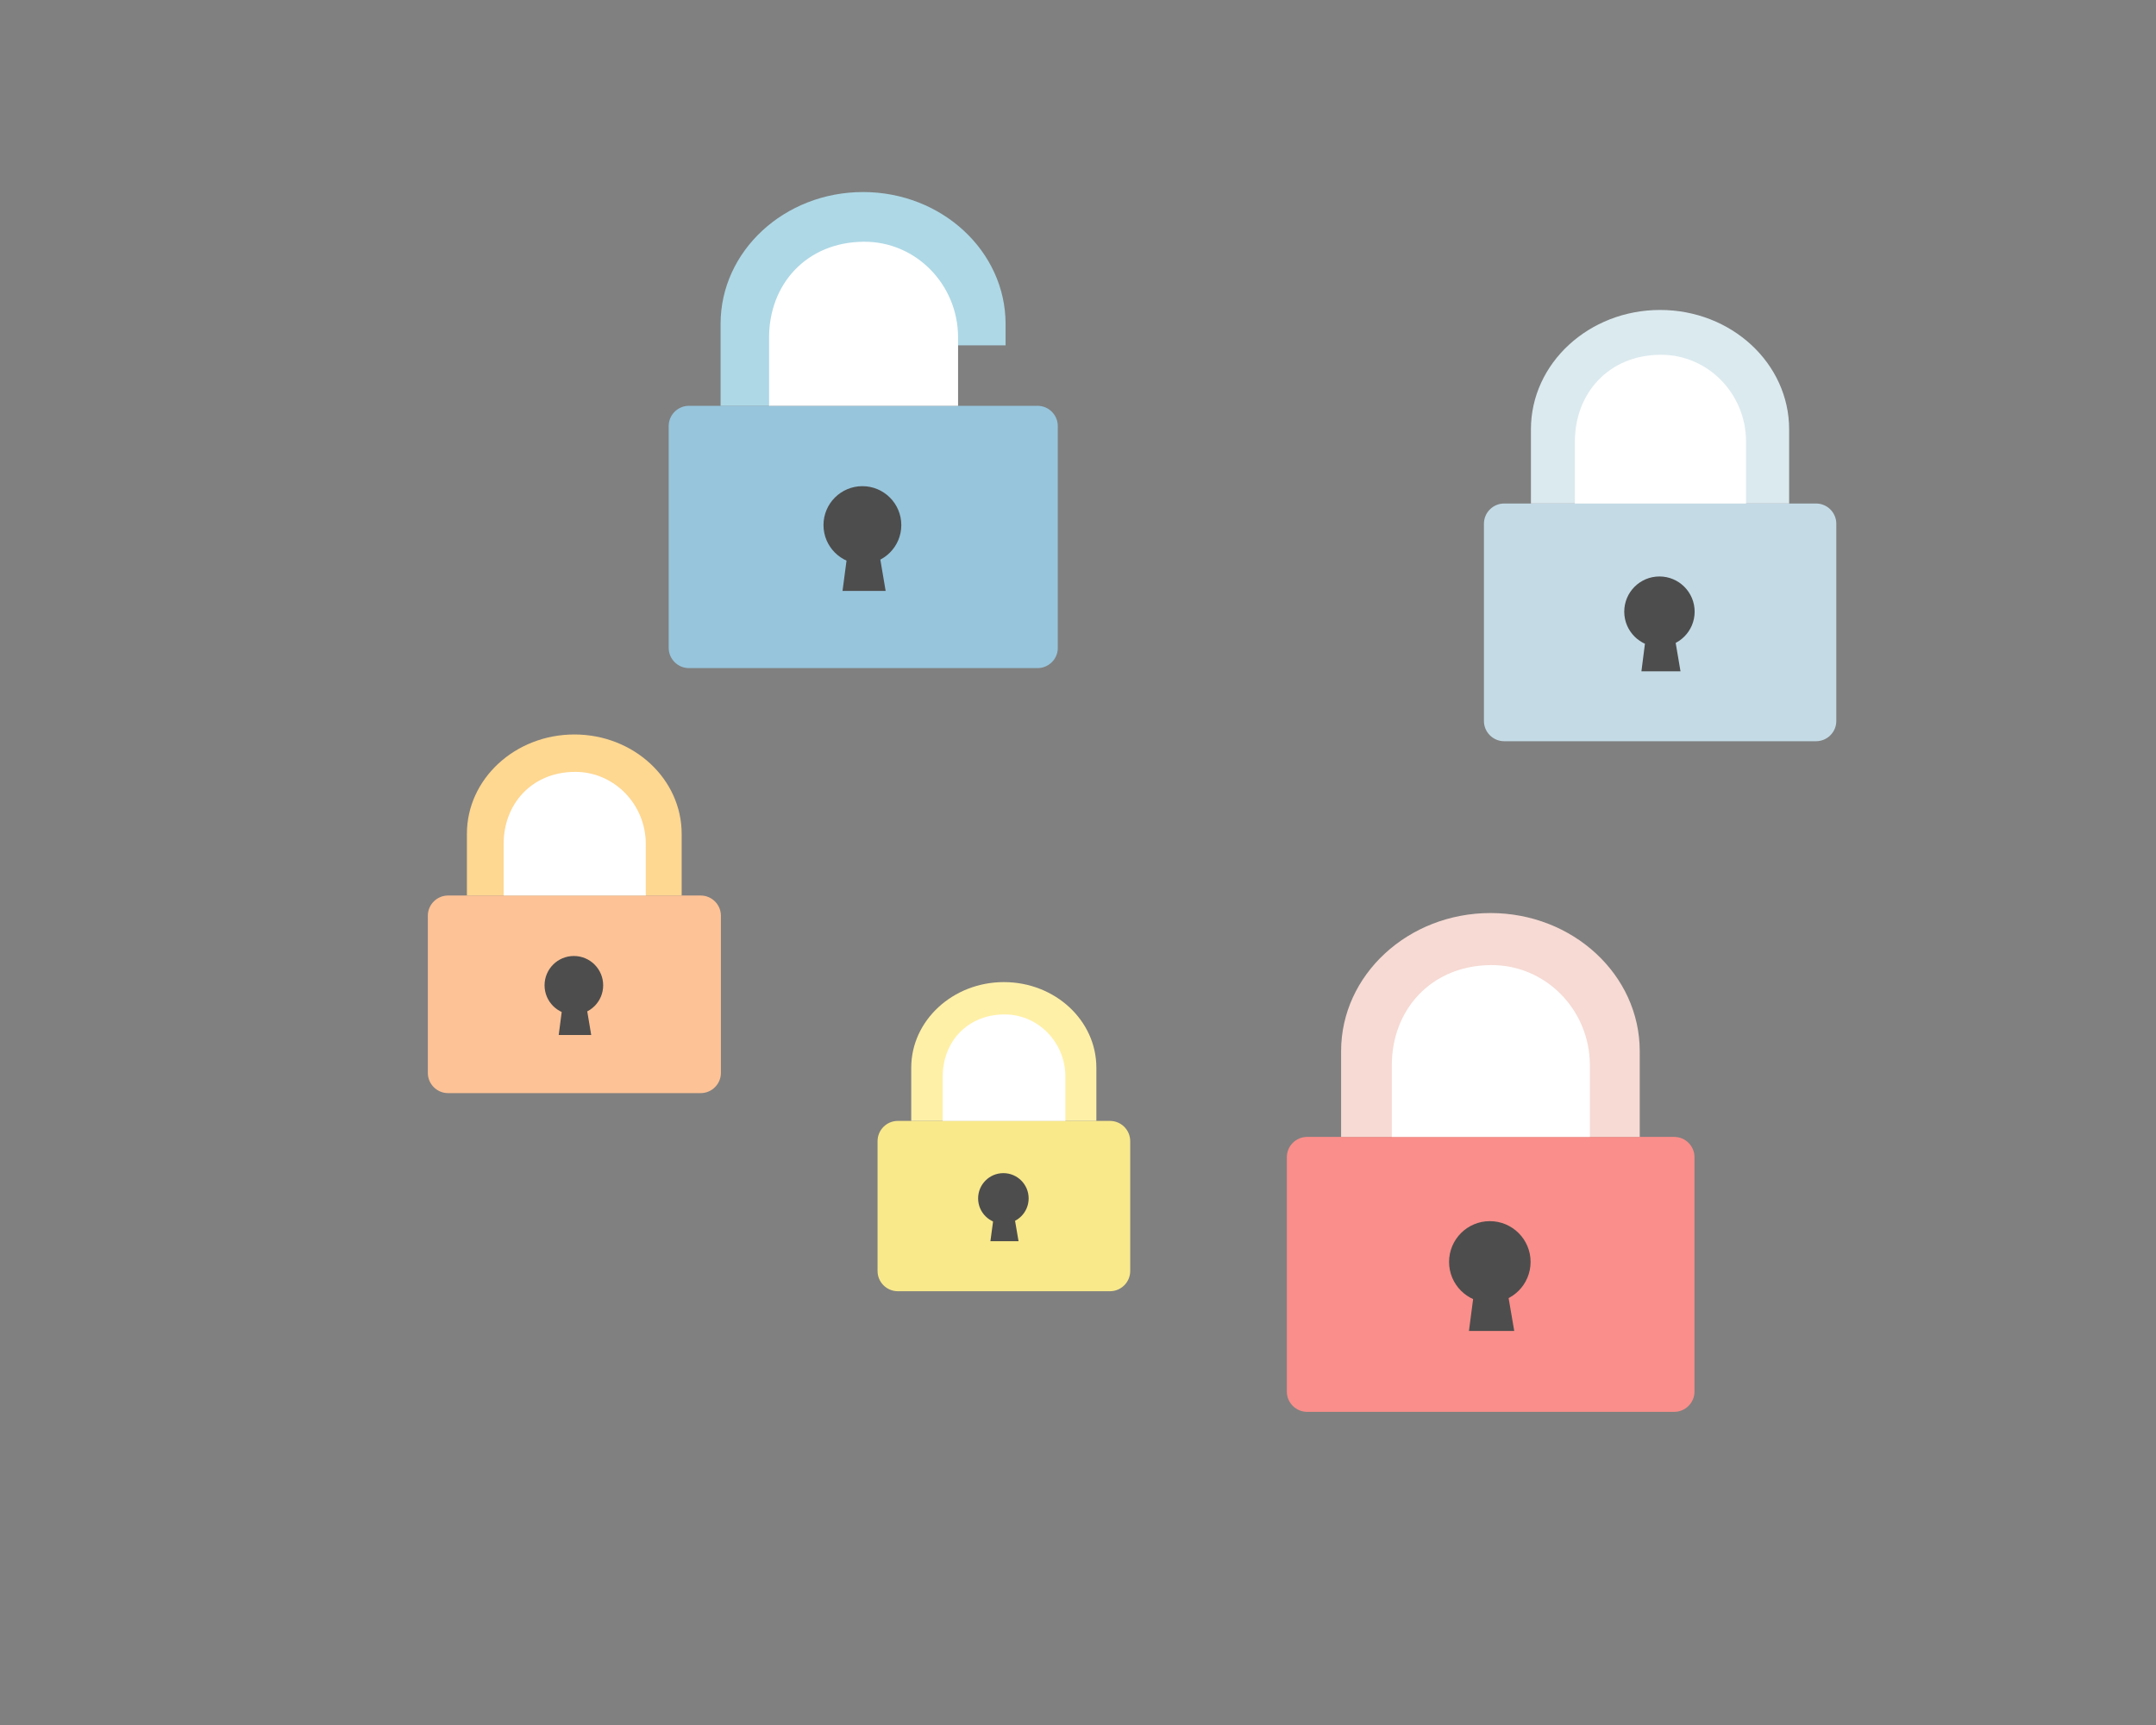 <?xml version="1.0" encoding="utf-8"?>
<!-- Generator: Adobe Illustrator 21.0.2, SVG Export Plug-In . SVG Version: 6.00 Build 0)  -->
<svg version="1.1" xmlns="http://www.w3.org/2000/svg" xmlns:xlink="http://www.w3.org/1999/xlink" x="0px" y="0px"
	 viewBox="0 0 1280 1024" style="enable-background:new 0 0 1280 1024;" xml:space="preserve">
<rect x="0" y="0" width="1280" height="1024" fill="#808080" stroke="none"/>
<style type="text/css">
	.st0{fill:#FDC296;}
	.st1{fill:#FED791;}
	.st2{fill:#FFFFFF;}
	.st3{fill:#4D4D4D;}
	.st4{fill:#97C5DC;}
	.st5{fill:#AED8E6;}
	.st6{fill:#F9E98B;}
	.st7{fill:#FFF0A8;}
	.st8{fill:#C4DBE6;}
	.st9{fill:#DBEAEF;}
	.st10{fill:#FA8E8A;}
	.st11{fill:#F6DAD3;}
</style>
<g id="Layer_1">
	<g>
		<g>
			<path class="st0" d="M416,648.9H266c-6.6,0-12-5.4-12-12v-93.3c0-6.6,5.4-12,12-12h150c6.6,0,12,5.4,12,12v93.3
				C428,643.5,422.6,648.9,416,648.9z"/>
		</g>
	</g>
	<g>
		<path class="st1" d="M277.2,495v36.6h127.5V495c0-32.6-28.5-59-63.7-59S277.2,462.4,277.2,495z"/>
		<path class="st2" d="M383.4,531.6V501c0-23.6-18.9-43-42.2-42.8c-25.7,0.2-42.2,19.2-42.2,42.8v30.6"/>
	</g>
	<circle class="st3" cx="340.7" cy="584.9" r="17.4"/>
	<polyline class="st3" points="348.6,600.1 351,614.4 331.7,614.4 333.5,600.6 	"/>
	<g>
		<g>
			<path class="st4" d="M616,396.6H409c-6.6,0-12-5.4-12-12V252.9c0-6.6,5.4-12,12-12h207c6.6,0,12,5.4,12,12v131.8
				C628,391.2,622.6,396.6,616,396.6z"/>
		</g>
	</g>
	<path class="st5" d="M427.8,192.3v48.6h28.8L568,205h29l0-12.7c0-43.2-37.9-78.3-84.6-78.3S427.8,149,427.8,192.3z"/>
	<path class="st2" d="M568.8,240.9v-13v-27.6c0-31.4-25.1-57.1-56.1-56.8c-34.1,0.3-56.1,25.4-56.1,56.8v40.6"/>
	<circle class="st3" cx="512" cy="311.7" r="23.1"/>
	<polyline class="st3" points="522.6,331.9 525.8,350.8 500.2,350.8 502.6,332.6 	"/>
	<g>
		<g>
			<path class="st6" d="M659,766.5H533c-6.6,0-12-5.4-12-12v-77.1c0-6.6,5.4-12,12-12h126c6.6,0,12,5.4,12,12v77.1
				C671,761.1,665.6,766.5,659,766.5z"/>
		</g>
	</g>
	<g>
		<path class="st7" d="M541,633.8v31.6h109.9v-31.6c0-28.1-24.6-50.8-54.9-50.8S541,605.8,541,633.8z"/>
		<path class="st2" d="M632.5,665.4v-26.3c0-20.4-16.3-37.1-36.4-36.9c-22.1,0.2-36.4,16.5-36.4,36.9v26.3"/>
	</g>
	<circle class="st3" cx="595.7" cy="711.4" r="15"/>
	<polyline class="st3" points="602.6,724.5 604.7,736.8 588,736.8 589.6,724.9 	"/>
	<g>
		<g>
			<path class="st8" d="M1078.2,440H893c-6.6,0-12-5.4-12-12V310.9c0-6.6,5.4-12,12-12h185.2c6.6,0,12,5.4,12,12V428
				C1090.2,434.6,1084.8,440,1078.2,440z"/>
		</g>
	</g>
	<g>
		<path class="st9" d="M908.9,254.9v44h153.3v-44c0-39.2-34.3-70.9-76.6-70.9S908.9,215.7,908.9,254.9z"/>
		<path class="st2" d="M1036.6,298.9v-36.8c0-28.4-22.7-51.7-50.8-51.5c-30.9,0.2-50.8,23-50.8,51.5v36.8"/>
	</g>
	<circle class="st3" cx="985.2" cy="363.1" r="20.9"/>
	<polyline class="st3" points="994.8,381.4 997.7,398.5 974.5,398.5 976.6,382 	"/>
</g>
<g id="Layer_2">
	<g>
		<g>
			<path class="st10" d="M994,838.1H776c-6.6,0-12-5.4-12-12V686.9c0-6.6,5.4-12,12-12h218c6.6,0,12,5.4,12,12v139.2
				C1006,832.7,1000.6,838.1,994,838.1z"/>
		</g>
	</g>
	<g>
		<path class="st11" d="M796.2,624v50.9h177.3V624c0-45.3-39.7-82-88.6-82S796.2,578.7,796.2,624z"/>
		<path class="st2" d="M943.9,674.9v-42.5c0-32.9-26.3-59.8-58.8-59.5c-35.7,0.3-58.8,26.7-58.8,59.5v42.5"/>
	</g>
	<circle class="st3" cx="884.5" cy="749.1" r="24.2"/>
	<polyline class="st3" points="895.6,770.3 899,790.1 872.1,790.1 874.6,771 	"/>
</g>
</svg>
